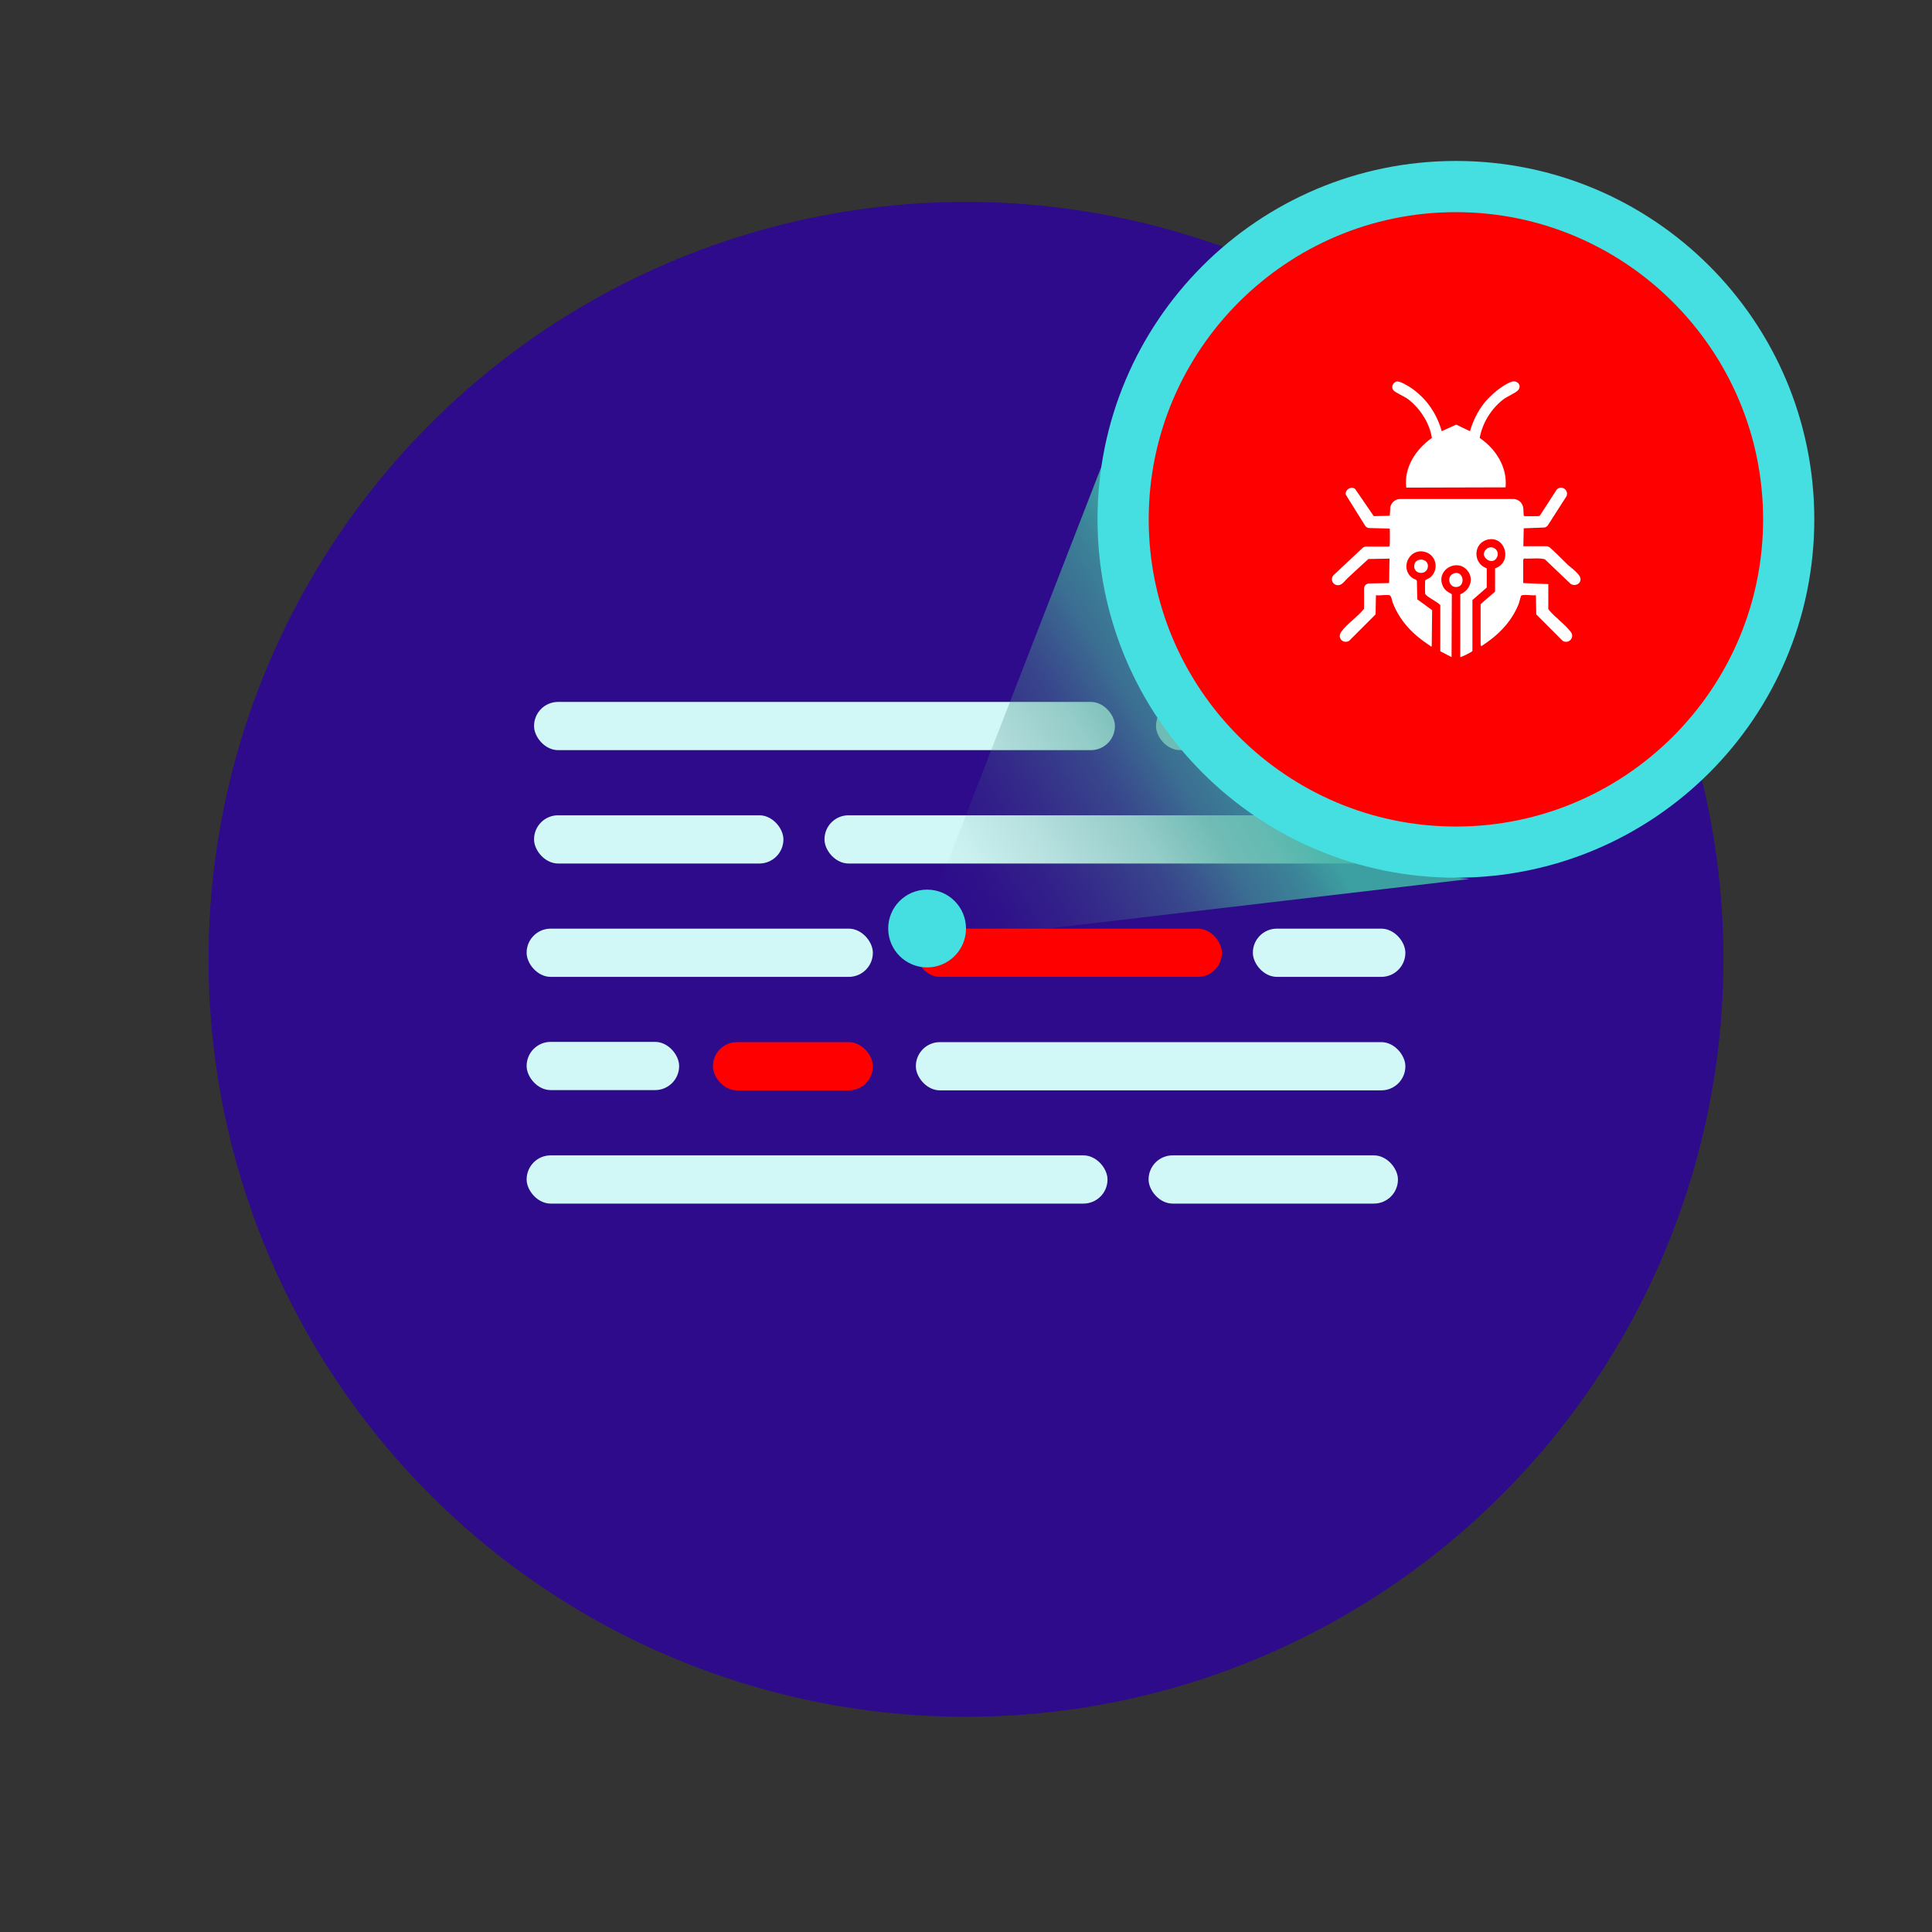 <svg xmlns="http://www.w3.org/2000/svg" xmlns:xlink="http://www.w3.org/1999/xlink" id="Warstwa_1" viewBox="0 0 151 151"><rect x="0" y="0" width="151" height="151" fill="#333333" stroke="none"/><defs><style>      .st0 {        fill: #d2f7f7;      }      .st1 {        fill: #fff;      }      .st2 {        fill: #45dfe2;      }      .st3 {        fill: red;      }      .st4 {        fill: url(#Gradient_bez_nazwy_7);      }      .st5 {        fill: #2d0b8b;      }    </style><linearGradient id="Gradient_bez_nazwy_7" data-name="Gradient bez nazwy 7" x1="72.23" y1="68.32" x2="95.94" y2="53.82" gradientUnits="userSpaceOnUse"><stop offset="0" stop-color="#4f807b" stop-opacity="0"></stop><stop offset=".12" stop-color="#4d827d" stop-opacity=".05"></stop><stop offset=".32" stop-color="#4b8a83" stop-opacity=".2"></stop><stop offset=".58" stop-color="#46968e" stop-opacity=".44"></stop><stop offset=".76" stop-color="#42a096" stop-opacity=".68"></stop><stop offset=".88" stop-color="#40a79c" stop-opacity=".76"></stop><stop offset="1" stop-color="#3eafa3" stop-opacity=".9"></stop></linearGradient></defs><circle class="st5" cx="75.5" cy="74.98" r="59.2"></circle><g><rect class="st0" x="41.74" y="54.86" width="45.4" height="3.77" rx="1.88" ry="1.88"></rect><rect class="st0" x="90.35" y="54.86" width="19.49" height="3.77" rx="1.88" ry="1.88"></rect></g><g><rect class="st0" x="64.44" y="63.72" width="45.4" height="3.77" rx="1.88" ry="1.88"></rect><rect class="st0" x="41.74" y="63.72" width="19.49" height="3.77" rx="1.88" ry="1.88"></rect></g><g><rect class="st0" x="41.16" y="90.3" width="45.4" height="3.77" rx="1.88" ry="1.88"></rect><rect class="st0" x="89.77" y="90.3" width="19.49" height="3.77" rx="1.88" ry="1.88"></rect></g><g><rect class="st3" x="71.58" y="72.58" width="23.92" height="3.77" rx="1.88" ry="1.88"></rect><rect class="st0" x="41.16" y="72.58" width="27.06" height="3.77" rx="1.88" ry="1.88"></rect><rect class="st0" x="97.92" y="72.58" width="11.92" height="3.77" rx="1.88" ry="1.88"></rect></g><g><rect class="st3" x="55.72" y="81.45" width="12.5" height="3.77" rx="1.88" ry="1.88"></rect><rect class="st0" x="71.58" y="81.45" width="38.26" height="3.77" rx="1.88" ry="1.88"></rect><rect class="st0" x="41.16" y="81.43" width="11.92" height="3.77" rx="1.88" ry="1.88"></rect></g><path class="st4" d="M71.58,73.78l16.07-41.34s-3.06,33.26,27.21,36.26l-43.28,5.08Z"></path><circle class="st2" cx="72.46" cy="72.57" r="3.04"></circle><g><circle class="st3" cx="113.79" cy="40.34" r="25.27"></circle><path class="st2" d="M113.79,16.58c13.24,0,24.01,10.77,24.01,24.01s-10.77,24.01-24.01,24.01-24.01-10.77-24.01-24.01,10.77-24.01,24.01-24.01M113.79,12.58c-15.47,0-28.01,12.54-28.01,28.01s12.54,28.01,28.01,28.01,28.01-12.54,28.01-28.01-12.54-28.01-28.01-28.01h0Z"></path></g><g><path class="st1" d="M121.01,45.65v1.96c.49.62,1.3,1.17,1.76,1.78.33.44-.17.97-.63.7l-2.07-2.07-.03-1.5c-.3.04-.77-.06-1.05,0-.05.01-.08,0-.11.06-.05.09-.13.49-.19.64-.58,1.43-1.64,2.47-2.92,3.29l-.05-.14v-3.15s1.13-.98,1.13-.98v-1.82c1.39-.46.83-2.56-.56-2.25-1.16.26-1.2,1.86-.09,2.25v1.5s-1.12.98-1.12.98v3.98c-.06.09-.91.52-.95.47v-4.9c.73-.29,1.09-1.16.59-1.82-.81-1.05-2.47-.11-1.98,1.11.15.38.39.51.73.7l-.02,4.92-.88-.46v-3.6c-.2-.27-1.08-.64-1.18-.89-.02-.05-.02-1,0-1.05s.3-.15.38-.22c.77-.63.47-1.86-.51-2.03-1.17-.21-1.84,1.33-.89,2.05.11.09.33.12.37.24l.03,1.44,1.16.85-.03,2.81c-.06.09-.07,0-.13-.03-1.31-.85-2.33-1.88-2.91-3.34-.07-.18-.1-.56-.27-.61-.24-.06-.78.05-1.05,0l-.03,1.5-2.07,2.07c-.48.26-.94-.24-.62-.7.44-.62,1.3-1.19,1.79-1.81v-1.59c.01-.22.19-.39.4-.39l1.56-.03.03-1.91-1.65.03c-.54.48-1.06.98-1.59,1.46-.21.19-.42.53-.7.58-.44.08-.73-.41-.45-.76l2.28-2.14c.07-.07.17-.11.27-.11h1.75c.06,0,.08-.02.1-.07.02-.06.03-1.29,0-1.34l-1.59-.04c-.13,0-.26-.07-.33-.19l-1.51-2.42c-.07-.39.41-.69.73-.45l1.46,2.13,1.24-.03s.04-.27.04-.53c0-.43.36-.78.79-.78h8.83c.42,0,.77.33.79.76l.03.55s.06.03.1.03c.07.01,1,.01,1.05,0,.07-.02.11-.03.15-.1l1.28-1.98c.38-.37.95.03.77.51l-1.46,2.28c-.07.11-.19.18-.32.18l-1.57.06-.03,1.4h1.82c.1.01.19.05.26.11.48.42.92.88,1.38,1.33.27.25,1.02.76,1.01,1.14,0,.44-.57.6-.85.29l-1.94-1.85c-.51-.13-1.09-.02-1.63-.06l-.06.1v1.82s1.99.08,1.99.08Z"></path><path class="st1" d="M113.82,33.19l1.07.51c.23-.79.6-1.55,1.11-2.2.46-.58,1.43-1.42,2.13-1.66.48-.16.84.32.51.67-.2.21-.84.47-1.15.71-.94.72-1.64,1.86-1.84,3.01,1.26.85,2.18,2.3,2.02,3.86l-7.76.02c-.2-1.56.75-3.01,2-3.88-.17-1.16-.93-2.33-1.87-3.04-.27-.2-.96-.5-1.12-.67-.21-.23-.09-.57.19-.69.25-.11.95.34,1.18.49,1.18.8,2.01,2.01,2.39,3.38l1.13-.51Z"></path><path class="st1" d="M116.05,43.06c.38-.6,1.21-.15.97.45-.3.75-1.32.1-.97-.45Z"></path><path class="st1" d="M111.6,44.28c-.05.69-1.1.65-1.07-.05s1.12-.63,1.07.05Z"></path><path class="st1" d="M113.76,45.88c-.55-.03-.71-.88-.11-1.07.76-.25.95,1.11.11,1.07Z"></path></g></svg>